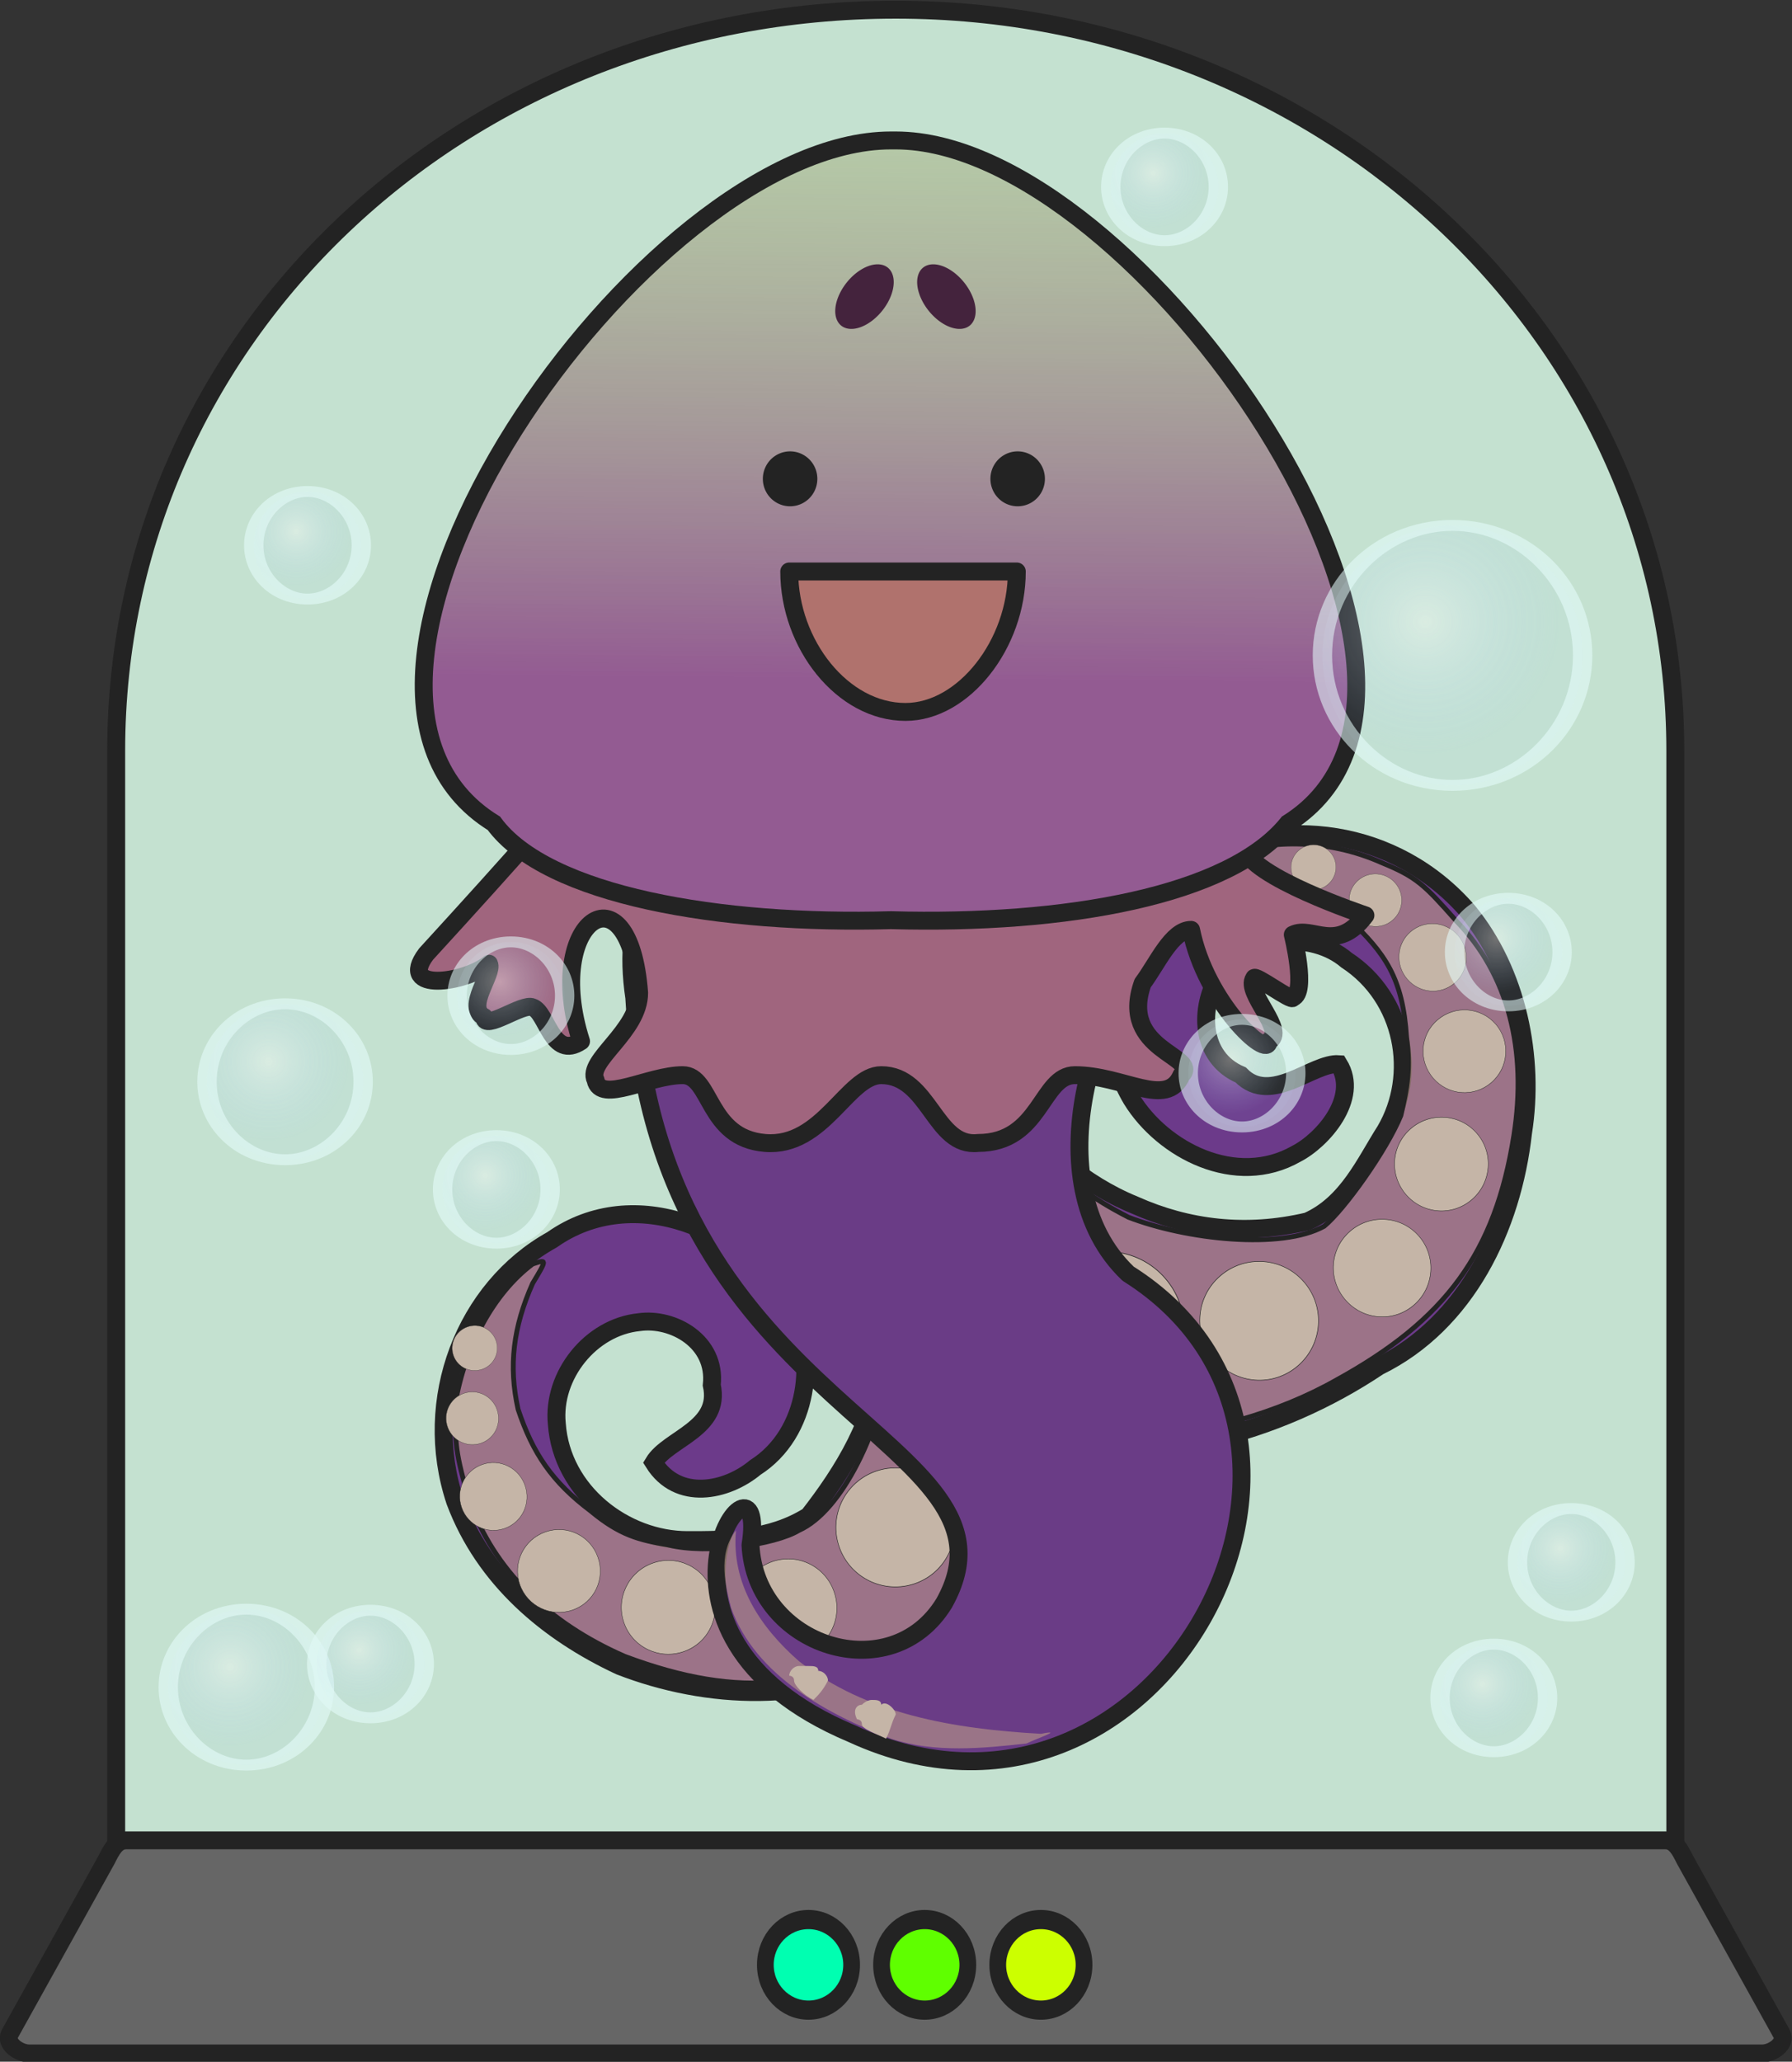 <?xml version="1.0" encoding="UTF-8"?>
<svg version="1.1" viewBox="0 0 370.1 425.7" xmlns="http://www.w3.org/2000/svg" xmlns:xlink="http://www.w3.org/1999/xlink">
<rect x="0" y="0" width="370.1" height="425.7" fill="#333333" stroke="none"/>
<defs>
<radialGradient id="a" cx="404.4" cy="160.6" r="13.36" gradientTransform="matrix(1 .002 -.001 1.75 .16 -123.7)" gradientUnits="userSpaceOnUse">
<stop stop-color="#fff" stop-opacity=".457" offset="0"/>
<stop stop-color="#a0cfff" stop-opacity=".078" offset="1"/>
</radialGradient>
<linearGradient id="b" x1="4949" x2="4951" y1="-1515" y2="-1743" gradientTransform="matrix(.809 0 0 .809 244.4 -308.1)" gradientUnits="userSpaceOnUse">
<stop stop-color="#935b92" offset="0"/>
<stop stop-color="#b2e870" stop-opacity=".16" offset="1"/>
</linearGradient>
</defs>
<g transform="translate(-3966,1675)">
<path d="m4151-1673c-90 0-161 68-161 153v266h322v-266c0-85-72-153-161-153z" fill="#c4e1d0" stroke="#232323" stroke-width="3.7"/>
<g transform="translate(-380)" stroke="#232323" stroke-linecap="round" stroke-linejoin="round">
<path d="m4372-1295h318c2 0 3 2 4 4l20 36c1 2-2 4-4 4h-358c-2 0-5-2-4-4l20-36c1-2 2-4 4-4z" fill="#666" stroke-width="3.699"/>
<g stroke-width="8.725">
<path transform="matrix(.396 0 0 .454 4487 -1063)" d="m148.7-454.4c0 11.4-10.1 20.6-22.5 20.6s-22.5-9.2-22.5-20.6 10.1-20.6 22.5-20.6 22.5 9.2 22.5 20.6z" fill="#5fff00"/>
<path transform="matrix(.396 0 0 .454 4463 -1063)" d="m148.7-454.4c0 11.4-10.1 20.6-22.5 20.6s-22.5-9.2-22.5-20.6 10.1-20.6 22.5-20.6 22.5 9.2 22.5 20.6z" fill="#00ffb1"/>
<path transform="matrix(.396 0 0 .454 4511 -1063)" d="m148.7-454.4c0 11.4-10.1 20.6-22.5 20.6s-22.5-9.2-22.5-20.6 10.1-20.6 22.5-20.6 22.5 9.2 22.5 20.6z" fill="#cf0"/>
</g>
</g>
<g transform="translate(-362)" stroke="#232323">
<path d="m4494-1460c6 22 19 42 16 65-1 13-8 24-15 33-8 5-17 5-25 5-13 0-26-10-27-24-1-10 7-20 17-21 7-1 16 4 15 13 2 9-9 11-12 16 5 8 15 6 21 1 11-7 13-23 7-33-9-16-32-26-49-14-18 10-27 33-20 54 6 16 19 27 34 34 18 7 40 8 57-2 23-13 42-32 49-58 2-12-5-24-11-33-11-14-25-25-40-35-5-1-13-8-17-1z" color="#000000" fill="#6c3a8a" stroke-width="3.701" style="block-progression:tb;text-indent:0;text-transform:none"/>
<g fill-rule="evenodd">
<path d="m4519-1339c25-16 45-45 41-61l-3-6-8-2c-12-2-26-8-34-15l-7-6v5c4 17 4 22 4 29-2 15-10 32-19 36-5 3-19 5-27 3-6-1-10-2-16-7-8-6-12-12-15-21-2-9-1-17 3-26 3-5 3-5 0-4-8 6-14 17-16 29 0 8 0 10 3 20 5 14 16 25 32 32 24 9 41 7 62-6z" fill="#bc9a87" fill-opacity=".6"/>
<g transform="matrix(-.731 .257 .257 .731 9065 -1442)" fill="#c5b5a7">
<path transform="matrix(.17 0 0 .198 5124 -1743)" d="m2599-656.8c0 58-55 105-123 105s-122-47-122-105 54-105 122-105 123 47 123 105z"/>
<path transform="matrix(.129 0 0 .151 5258 -1749)" d="m2599-656.8c0 58-55 105-123 105s-122-47-122-105 54-105 122-105 123 47 123 105z"/>
<path transform="matrix(.106 0 0 .124 5349 -1756)" d="m2599-656.8c0 58-55 105-123 105s-122-47-122-105 54-105 122-105 123 47 123 105z"/>
<path transform="matrix(.102 0 0 .119 5389 -1770)" d="m2599-656.8c0 58-55 105-123 105s-122-47-122-105 54-105 122-105 123 47 123 105z"/>
<path transform="matrix(.09 0 0 .105 5443 -1798)" d="m2599-656.8c0 58-55 105-123 105s-122-47-122-105 54-105 122-105 123 47 123 105z"/>
<path transform="matrix(.073 0 0 .086 5495 -1835)" d="m2599-656.8c0 58-55 105-123 105s-122-47-122-105 54-105 122-105 123 47 123 105z"/>
<path transform="matrix(.057 0 0 .067 5533 -1869)" d="m2599-656.8c0 58-55 105-123 105s-122-47-122-105 54-105 122-105 123 47 123 105z"/>
<path transform="matrix(.049 0 0 .057 5546 -1893)" d="m2599-656.8c0 58-55 105-123 105s-122-47-122-105 54-105 122-105 123 47 123 105z"/>
</g>
</g>
</g>
<g transform="matrix(.953 -.302 .302 .953 247.2 1279)" stroke="#232323">
<path d="m4554-1444c11 20 15 44 33 59 9 8 20 13 33 14 9-1 15-8 21-13 10-9 12-25 3-36-5-8-18-11-26-5-6 5-9 15-2 21 4 8 15 2 20 4 2 8-8 14-14 15-14 3-26-9-29-21-4-17 7-40 27-43 20-4 42 6 51 27 6 15 4 33-3 47-8 18-23 34-43 37-24 7-53 6-75-8-9-9-12-21-13-33-2-18 0-35 5-52 2-4 5-15 12-13z" color="#000000" fill="#6c3a8a" stroke-width="3.7" style="block-progression:tb;text-indent:0;text-transform:none"/>
<g fill-rule="evenodd">
<path d="m4616-1338c-28 6-62-3-71-17l-2-6 5-7c7-11 14-24 15-34l2-10 2 4c9 15 12 19 18 25 10 8 28 16 38 14 5-2 17-11 22-17 3-5 5-9 6-15 3-12 1-18-4-27-4-7-10-13-19-17-5-2-5-3-3-3 11-1 23 3 32 11 6 5 7 7 11 16 7 14 6 30-2 46-11 22-25 32-50 37z" fill="#bc9a87" fill-opacity=".6"/>
<g transform="matrix(.712 -.304 .304 .712 1195 1657)" fill="#c5b5a7">
<path transform="matrix(.17 0 0 .198 5124 -1743)" d="m2599-656.8c0 58-55 105-123 105s-122-47-122-105 54-105 122-105 123 47 123 105z"/>
<path transform="matrix(.129 0 0 .151 5258 -1749)" d="m2599-656.8c0 58-55 105-123 105s-122-47-122-105 54-105 122-105 123 47 123 105z"/>
<path transform="matrix(.106 0 0 .124 5349 -1756)" d="m2599-656.8c0 58-55 105-123 105s-122-47-122-105 54-105 122-105 123 47 123 105z"/>
<path transform="matrix(.102 0 0 .119 5389 -1770)" d="m2599-656.8c0 58-55 105-123 105s-122-47-122-105 54-105 122-105 123 47 123 105z"/>
<path transform="matrix(.09 0 0 .105 5443 -1798)" d="m2599-656.8c0 58-55 105-123 105s-122-47-122-105 54-105 122-105 123 47 123 105z"/>
<path transform="matrix(.073 0 0 .086 5495 -1835)" d="m2599-656.8c0 58-55 105-123 105s-122-47-122-105 54-105 122-105 123 47 123 105z"/>
<path transform="matrix(.057 0 0 .067 5533 -1869)" d="m2599-656.8c0 58-55 105-123 105s-122-47-122-105 54-105 122-105 123 47 123 105z"/>
<path transform="matrix(.049 0 0 .057 5546 -1893)" d="m2599-656.8c0 58-55 105-123 105s-122-47-122-105 54-105 122-105 123 47 123 105z"/>
</g>
</g>
</g>
<path d="m4097-1469c5 86 83 91 64 125-11 18-39 9-40-12 4-25-29 18 21 39 63 29 111-61 57-95-20-19-6-58 6-66 22-30-119-64-108 9z" fill="#6a3c86" stroke="#232323" stroke-linecap="round" stroke-linejoin="round" stroke-width="3.7"/>
<g transform="translate(-380)" fill-rule="evenodd">
<path d="m4498-1359c-4 5-2 12-1 16 5 14 20 22 33 27 9 3 19 2 28 1 2-1 8-3 3-2-18-1-36-4-50-15-8-7-14-16-13-27z" fill="#bc9a87" fill-opacity=".598"/>
<g fill="#c5b5a7">
<path d="m4513-1331h-2c-1 0-2 1-2 2 0 0 1 0 1 1s2 3 4 4c1-1 2-2 3-4 0-1-1-2-2-2 0-1-1-1-2-1z"/>
<path d="m4526-1324s-1 0-2 1c-1 0-2 1-1 3 0 0 1 0 1 1s3 2 5 3c1-2 1-3 2-5 0-1-2-3-3-2 0-1-1-1-2-1z"/>
</g>
</g>
<path d="m4222-1519c-36 29-124 18-150 1-1 5 6 13 1 19-8 9-19 21-19 21-6 8 8 6 13 2 1 2-5 9-1 11 0 3 8-3 10-2 3 1 4 11 10 7-8-25 10-37 12-10 0 8-11 14-9 18 1 5 11-1 18-1 6 0 5 13 17 14s17-14 24-14c10 0 11 15 20 14 13 0 13-14 20-14 10 0 19 7 22 0 4-4-13-5-8-19 3-4 6-11 10-11 3 15 16 27 16 23 4-2-5-10-3-13 0-1 8 5 8 4 3-1 0-13 0-13 4-2 9 4 15-4 0 0-24-8-25-14-5-5 2-14-1-19z" fill="#a0657e" fill-rule="evenodd" stroke="#232323" stroke-linecap="round" stroke-linejoin="round" stroke-width="3.699"/>
<g>
<path d="m4150-1646c-51 0-129 112-82 141 11 15 47 21 82 20 36 1 70-5 82-20 46-29-31-141-81-141h-1z" fill="url(#b)" fill-rule="evenodd" stroke="#232323" stroke-width="3.7"/>
<path transform="matrix(2.251,0,0,2.268,4011,-1922)" d="m55 152.5a2.5 2.5 0 1 1-5 0 2.5 2.5 0 1 1 5 0z" fill="#232323" fill-rule="evenodd"/>
<path transform="matrix(2.251,0,0,2.268,4058,-1922)" d="m55 152.5a2.5 2.5 0 1 1-5 0 2.5 2.5 0 1 1 5 0z" fill="#232323" fill-rule="evenodd"/>
<path d="m4176-1557c0 15-11 29-23 29-13 0-24-14-24-29v0h24z" fill="#b0726d" stroke="#232323" stroke-linecap="round" stroke-linejoin="round" stroke-width="3.7"/>
<path transform="matrix(.401 -.499 .584 .47 3855 -1477)" d="m462 186.8a12 6.25 0 1 1-24 0 12 6.25 0 1 1 24 0z" fill="#44233d" fill-rule="evenodd"/>
<path transform="matrix(-.401 -.499 -.584 .47 4451 -1477)" d="m462 186.8a12 6.25 0 1 1-24 0 12 6.25 0 1 1 24 0z" fill="#44233d" fill-rule="evenodd"/>
</g>
<g transform="translate(-380)" fill="url(#a)" fill-rule="evenodd" opacity=".8" stroke="#e6fdfe" stroke-opacity=".694">
<path transform="matrix(1.25 0 0 .703 3888 -1442)" d="m420 164.1c0 12.6-5.8 22.9-12.9 22.9s-12.9-10.3-12.9-22.9 5.8-22.9 12.9-22.9 12.9 10.3 12.9 22.9z" stroke-width="3.2"/>
<path transform="matrix(.861 0 0 .485 4098 -1509)" d="m420 164.1c0 12.6-5.8 22.9-12.9 22.9s-12.9-10.3-12.9-22.9 5.8-22.9 12.9-22.9 12.9 10.3 12.9 22.9z" stroke-width="4.644"/>
<path transform="matrix(.861 0 0 .485 4320 -1432)" d="m420 164.1c0 12.6-5.8 22.9-12.9 22.9s-12.9-10.3-12.9-22.9 5.8-22.9 12.9-22.9 12.9 10.3 12.9 22.9z" stroke-width="4.644"/>
<path transform="matrix(.861 0 0 .485 4072 -1411)" d="m420 164.1c0 12.6-5.8 22.9-12.9 22.9s-12.9-10.3-12.9-22.9 5.8-22.9 12.9-22.9 12.9 10.3 12.9 22.9z" stroke-width="4.644"/>
<path transform="matrix(.861 0 0 .485 4304 -1404)" d="m420 164.1c0 12.6-5.8 22.9-12.9 22.9s-12.9-10.3-12.9-22.9 5.8-22.9 12.9-22.9 12.9 10.3 12.9 22.9z" stroke-width="4.644"/>
<path transform="matrix(.861 0 0 .485 4101 -1549)" d="m420 164.1c0 12.6-5.8 22.9-12.9 22.9s-12.9-10.3-12.9-22.9 5.8-22.9 12.9-22.9 12.9 10.3 12.9 22.9z" stroke-width="4.644"/>
<path transform="matrix(.861 0 0 .485 4059 -1642)" d="m420 164.1c0 12.6-5.8 22.9-12.9 22.9s-12.9-10.3-12.9-22.9 5.8-22.9 12.9-22.9 12.9 10.3 12.9 22.9z" stroke-width="4.644"/>
<path transform="matrix(.861 0 0 .485 4307 -1558)" d="m420 164.1c0 12.6-5.8 22.9-12.9 22.9s-12.9-10.3-12.9-22.9 5.8-22.9 12.9-22.9 12.9 10.3 12.9 22.9z" stroke-width="4.644"/>
<path transform="matrix(.861 0 0 .485 4252 -1533)" d="m420 164.1c0 12.6-5.8 22.9-12.9 22.9s-12.9-10.3-12.9-22.9 5.8-22.9 12.9-22.9 12.9 10.3 12.9 22.9z" stroke-width="4.644"/>
<path transform="matrix(1.25 0 0 .703 3896 -1567)" d="m420 164.1c0 12.6-5.8 22.9-12.9 22.9s-12.9-10.3-12.9-22.9 5.8-22.9 12.9-22.9 12.9 10.3 12.9 22.9z" stroke-width="3.2"/>
<path transform="matrix(2.083,0,0,1.172,3798,-1732)" d="m420 164.1c0 12.6-5.8 22.9-12.9 22.9s-12.9-10.3-12.9-22.9 5.8-22.9 12.9-22.9 12.9 10.3 12.9 22.9z" stroke-width="1.92"/>
<path transform="matrix(.861 0 0 .485 4236 -1716)" d="m420 164.1c0 12.6-5.8 22.9-12.9 22.9s-12.9-10.3-12.9-22.9 5.8-22.9 12.9-22.9 12.9 10.3 12.9 22.9z" stroke-width="4.644"/>
</g>
</g>
</svg>
